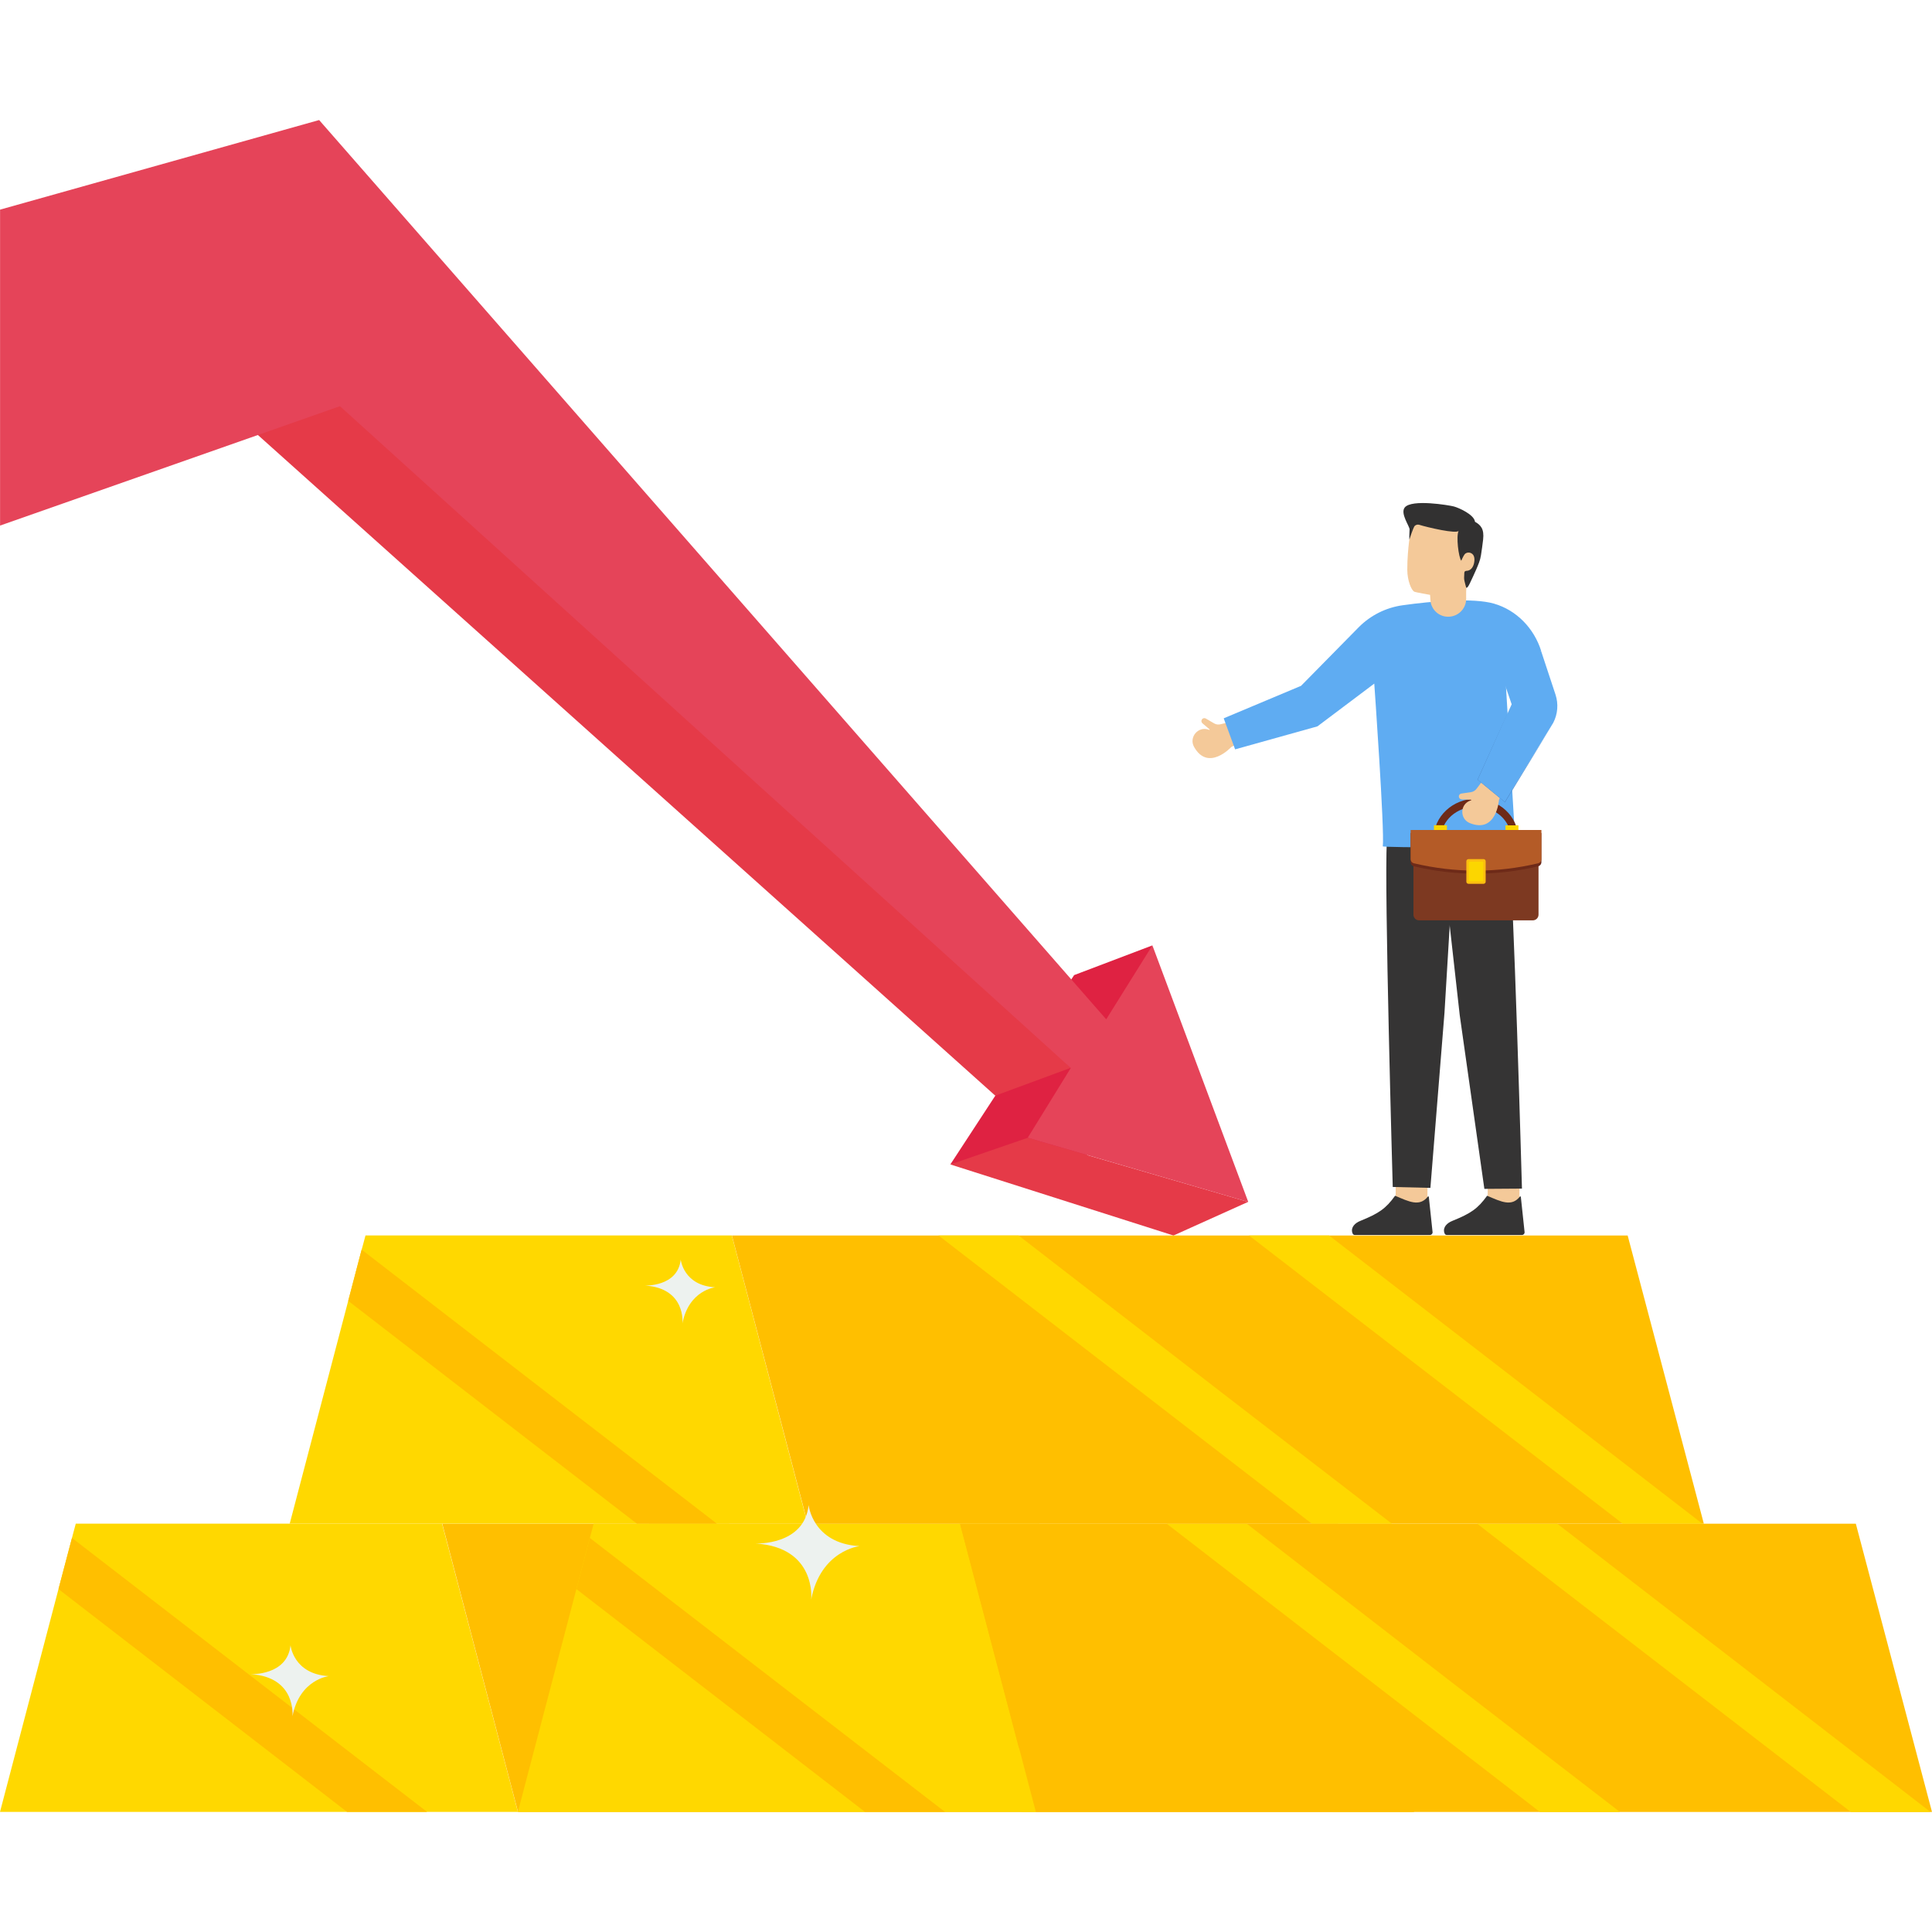 <?xml version="1.0" encoding="utf-8"?>
<svg xmlns="http://www.w3.org/2000/svg" enable-background="new 0 0 2950 2950" id="Layer_1" version="1.1" viewBox="0 0 2950 2950" x="0" y="0">
  <g>
    <g>
      <polygon fill="#df2242" points="1759.4 1443.6 1640.1 1488.9 1451.1 1778 1657.9 1770.4"/>
      <polygon fill="#e53a48" points="1634.8 1630.5 1519.7 1673 371.9 644.6 580.5 551.4"/>
      <polygon fill="#e53a48" points="1569.3 1737.3 1451.1 1778 1791.8 1886.5 1905.7 1835.2"/>
      <polygon fill="#e54459" points="1569.3 1737.2 1635 1630.7 519.1 620.2 .1 802.5 .1 320.1 487.3 183.3 1689.1 1556.4 1759.6 1443.5 1906 1835.3"/>
    </g>
    <g>
      <g>
        <polygon fill="#ffd800" points="790.8 2766.6 0 2766.6 89.3 2426.4 109.9 2348.3 111.6 2341.8 115.7 2326.5 675 2326.5"/>
        <polygon fill="#ffbf00" points="2159.2 2766.7 791 2766.7 675.3 2326.6 2042.9 2326.6"/>
        <polygon fill="#ffd800" points="1682.8 2766.7 1560.6 2766.7 1400.8 2643.3 990.7 2326.6 1112.9 2326.6 1421.4 2565.2"/>
        <polygon fill="#ffbf00" points="652.1 2766.6 529.9 2766.6 370.1 2643.2 89.3 2426.4 109.9 2348.3 390.7 2565"/>
        <polygon fill="#ffd800" points="2156.9 2766.7 2035.3 2766.7 1480.7 2339 1464.8 2326.6 1587 2326.6"/>
      </g>
      <g>
        <polygon fill="#ffd800" points="1581.5 2766.6 790.8 2766.6 880.1 2426.4 900.6 2348.3 902.4 2341.8 906.5 2326.5 1465.8 2326.5"/>
        <polygon fill="#ffbf00" points="2950 2766.7 1581.7 2766.7 1466 2326.6 2833.7 2326.6"/>
        <polygon fill="#ffd800" points="2473.5 2766.7 2351.3 2766.7 2191.6 2643.3 1781.5 2326.6 1903.7 2326.6 2212.1 2565.2"/>
        <polygon fill="#ffbf00" points="1442.9 2766.6 1320.7 2766.6 1160.9 2643.2 880.1 2426.4 900.6 2348.3 1181.4 2565"/>
        <polygon fill="#ffd800" points="2947.7 2766.7 2826 2766.7 2271.5 2339 2255.6 2326.6 2377.8 2326.6"/>
      </g>
      <g>
        <polygon fill="#ffd800" points="1233.1 2326.4 442.4 2326.4 531.7 1986.3 552.2 1908.1 554 1901.7 558.1 1886.4 1117.4 1886.4"/>
        <polygon fill="#ffbf00" points="2601.6 2326.5 1233.4 2326.5 1117.6 1886.5 2485.3 1886.5"/>
        <polygon fill="#ffd800" points="2125.2 2326.5 2003 2326.5 1843.2 2203.2 1433.1 1886.5 1555.3 1886.5 1863.7 2125"/>
        <polygon fill="#ffbf00" points="1094.5 2326.4 972.3 2326.4 812.5 2203.1 531.7 1986.3 552.2 1908.1 833.1 2124.9"/>
        <polygon fill="#ffd800" points="2599.3 2326.5 2477.7 2326.5 1923.1 1898.8 1907.2 1886.5 2029.4 1886.5"/>
      </g>
      <path d="M1153.8,2356.8c0,0,74.4,3.3,80.9-58.7c0,0,5.9,58.7,77.7,62.7c0,0-59.4,6.5-73.8,81.6&#xD;&#xA;			C1238.7,2442.3,1247.2,2362.7,1153.8,2356.8z" fill="#edf2ef"/>
      <path d="M984.7,1962.9c0,0,50.3,2.2,54.7-39.7c0,0,4,39.7,52.5,42.4c0,0-40.2,4.4-49.9,55.2&#xD;&#xA;			C1042.1,2020.7,1047.8,1966.9,984.7,1962.9z" fill="#edf2ef"/>
      <path d="M382.8,2556.3c0,0,55.9,2.5,60.8-44.1c0,0,4.4,44.1,58.4,47.1c0,0-44.6,4.9-55.4,61.3&#xD;&#xA;			C446.5,2620.6,452.9,2560.7,382.8,2556.3z" fill="#edf2ef"/>
    </g>
    <g>
      <g>
        <rect fill="#f4c999" height="48.5" transform="rotate(-90.019 2295.802 1828.2)" width="55.4" x="2268.1" y="1804"/>
        <path d="M2323.9,1885.7l-114.9,0c-1.9,0-3.1-1.5-3.7-3.7c-2.3-8.3,4.3-14.6,12.3-17.8&#xD;&#xA;				c28.3-11.5,38.8-18.6,53.1-38.4c21.6,9.2,37.5,17.2,50,1.3c0.5-0.6,1.4-0.3,1.5,0.4l5.7,53.7&#xD;&#xA;				C2328.2,1883.6,2326.3,1885.7,2323.9,1885.7z" fill="#353434"/>
      </g>
      <g>
        <g>
          <g>
            <g>
              <rect fill="#f4c999" height="48.5" transform="rotate(-90.02 2155.298 1828.2)" width="55.4" x="2127.6" y="1804"/>
              <path d="M2183.4,1885.7l-114.9,0c-1.9,0-3.1-1.5-3.7-3.7c-2.3-8.3,4.3-14.6,12.3-17.8&#xD;&#xA;							c28.3-11.5,38.8-18.6,53.1-38.4c21.6,9.2,37.5,17.2,50,1.3c0.5-0.6,1.4-0.3,1.5,0.4l5.7,53.7&#xD;&#xA;							C2187.7,1883.6,2185.8,1885.7,2183.4,1885.7z" fill="#353434"/>
            </g>
          </g>
        </g>
      </g>
      <g>
        <g>
          <path d="M1881.1,1101.6l11.6,31.9l-12.7,7.2c0,0-35.1,38-56.7-0.1c-8.4-14.9,6.3-32.3,22.3-26.4&#xD;&#xA;					c0.2,0.1,0.4,0.2,0.7,0.3c0.6,0.2,1-0.5,0.5-0.9l-10.8-9.2c-1.8-1.6-2.1-4.3-0.6-6.2l0,0c1.4-1.7,3.8-2.2,5.7-1.1l12.9,7.5&#xD;&#xA;					c2.9,1.7,6.3,2.1,9.6,1.3L1881.1,1101.6z" fill="#f4c999"/>
        </g>
        <path d="M2205.6,1546.5l-21.5,267.3l-57.5-1.4c0,0-13.2-462-9-526c1-14.4,1.8-26.5,2.6-35.4&#xD;&#xA;				c0.9-11.2,1.4-17.4,1.4-17.4l101.8,7.6l-0.6,18.7L2205.6,1546.5z" fill="#353434"/>
        <path d="M2228.9,1550.2l37.6,265.1l57.4-0.4c0,0-13-465.2-20.4-529c-1.7-14.4-3.2-26.3-4.4-35.2&#xD;&#xA;				c-1.4-11.1-2.3-17.3-2.3-17.3l-101.3,12.9l1.5,18.6L2228.9,1550.2z" fill="#353434"/>
        <g>
          <g>
            <g>
              <path d="M1986.6,1047.2l-118.1,49.6l17.4,47.4l125.7-35.1l86.8-65.3c0,0,16,225.4,13,248.5&#xD;&#xA;							c-0.3,2,203.4,3.1,202.5-4.4l-15-249.4l54.3-44.7c-10.8-34.3-37.4-62.1-72-72.1c-31.6-9.1-93.5-4-139.6,2.5&#xD;&#xA;							c-25.5,3.6-49,15.4-67.1,33.7L1986.6,1047.2z" fill="#5facf2"/>
            </g>
          </g>
        </g>
        <g>
          <path d="M2184.1,916.1c-0.3-4.5-0.5-7.8-0.5-7.8s-22.1-3.8-24.2-4.9c-4.2-2.1-10.5-16.5-10.6-33.4&#xD;&#xA;					c-0.1-17,1.7-34.1,2.5-41.2c0.8-7.1,4.1-35.6,31-45.2c26.9-9.5,61.2,5.2,69.4,32c8.2,26.7,3.3,46.9-2,54.7&#xD;&#xA;					c-5.3,7.8-9.9,21.8-10.7,27.2c-0.3,2.1-0.4,9.1-0.3,16.7c0.1,14.3-10.9,26.2-25.1,27.4l0,0C2198.3,943,2185,931.4,2184.1,916.1z" fill="#f4c999"/>
          <path d="M2236.3,846.5c-2.2,2.9-5.1,9.7-5.1,9.7c-4-5.1-8.2-37.6-3.9-45.9c-2,5.7-48.3-5.2-60.3-9&#xD;&#xA;					c-2.5-0.8-5.9,0.1-7.5,2.6c-1.8,2.8-6.4,16.5-7.5,20c-0.3-5.2,0.1-10.3,0.3-15.5c0.1-4.9-14.6-24.4-7.4-33.5&#xD;&#xA;					c10.5-13.2,68-3.4,74.9-1.6c7.6,2,31.1,12.4,32.4,23.4c8.5,4.9,14.3,10.6,12.4,27.2c-0.9,8-2.1,16-3.3,24&#xD;&#xA;					c-1.2,7.9-4.2,14.5-7.3,21.8c-2.6,6.3-5.7,12.3-8.5,18.5c-0.5,1.1-4.4,10.1-6.5,9.3c-0.4-0.1-2.4-8.4-2.9-10.5&#xD;&#xA;					c-0.8-3.3-0.5-6.7-0.3-10c0.1-1.3-0.1-2.7,0.5-3.9c1-1.8,3.2-1.4,4.9-1.7c5.4-1.1,8.4-6.3,9.5-11.4c1.2-5.5,1.3-12.8-4.7-15.5&#xD;&#xA;					c-3.1-1.4-7.1-0.9-9.5,1.7C2236.5,846.2,2236.4,846.4,2236.3,846.5z" fill="#323131"/>
        </g>
        <g>
          <g>
            <path d="M2253.7,1339.5c35.6,0,64.5-26.8,64.5-59.7c0-32.9-28.9-60.2-64.5-60.2c-35.6,0-64.5,27.3-64.5,60.2&#xD;&#xA;						C2189.2,1312.8,2218.2,1339.5,2253.7,1339.5z M2253.7,1231.8c29.5,0,53.4,21.2,53.4,48c0,26.8-24,48.6-53.4,48.6&#xD;&#xA;						c-29.5,0-53.4-21.8-53.4-48.6C2200.3,1253.1,2224.2,1231.8,2253.7,1231.8z" fill="#6e2a18"/>
          </g>
          <rect fill="#fcd600" height="21.3" transform="rotate(-180 2308.551 1270.868)" width="19.8" x="2298.6" y="1260.2"/>
          <rect fill="#fcd600" height="21.3" transform="rotate(-180 2199.417 1270.669)" width="19.8" x="2189.5" y="1260"/>
          <path d="M2166.9,1405.3h173.6c4.8,0,8.7-3.9,8.7-8.7v-108.8c0-4.8-3.9-8.7-8.7-8.7h-173.6c-4.8,0-8.7,3.9-8.7,8.7&#xD;&#xA;					v108.8C2158.2,1401.4,2162.1,1405.3,2166.9,1405.3z" fill="#7d3921"/>
          <path d="M2159,1322.8c63.2,14.9,126.3,14.9,189.5,0c3-0.7,5.1-3.4,5.1-6.5v-44.4h-199.7v44.4&#xD;&#xA;					C2153.9,1319.4,2156,1322.1,2159,1322.8z" fill="#6e2a18"/>
          <path d="M2159,1318.2c63.2,14.9,126.3,14.9,189.5,0c3-0.7,5.1-3.4,5.1-6.5v-44.4h-199.7v44.4&#xD;&#xA;					C2153.9,1314.8,2156,1317.5,2159,1318.2z" fill="#b45b27"/>
          <g>
            <path d="M2242.2,1349.5h23.1c1.8,0,3.2-1.5,3.2-3.2V1315c0-1.8-1.5-3.2-3.2-3.2h-23.1c-1.8,0-3.2,1.5-3.2,3.2&#xD;&#xA;						v31.2C2238.9,1348,2240.4,1349.5,2242.2,1349.5z" fill="#fdbe10"/>
            <rect fill="#fcd600" height="22.2" transform="rotate(90 2253.707 1330.63)" width="30.3" x="2238.6" y="1319.5"/>
          </g>
        </g>
        <g>
          <path d="M2265.3,1190.2l29,17.8l-5.5,13.6c0,0-3.8,51.6-44.5,35.2c-15.8-6.4-15.2-29.2,1.1-34.5&#xD;&#xA;					c0.2-0.1,0.5-0.1,0.7-0.2c0.6-0.2,0.5-1-0.1-1l-14.2-0.5c-2.4-0.1-4.3-2.1-4.3-4.5l0,0c0-2.2,1.6-4.1,3.8-4.4l14.8-2.2&#xD;&#xA;					c3.3-0.5,6.3-2.3,8.3-4.9L2265.3,1190.2z" fill="#f4c999"/>
        </g>
        <g>
          <g>
            <path d="M2308.3,1075.3c-0.1,0.3-52.2,114.9-52.3,115.2c0.2,0.4,41.2,33.7,41.5,34.1l0.5,0.4l0.3-0.5l73.6-120.9&#xD;&#xA;						c0.4,0.2-76.6,121.8-73.7,120.3c0.1,0.3-42.4-35.4-41.1-33.2C2256.9,1190.6,2308.3,1075.3,2308.3,1075.3L2308.3,1075.3z" fill="#4b84c4"/>
            <path d="M2353.1,994l22,66.5c4.7,14.2,3.5,29.8-3.4,43.1l-74.1,120.7l-41.2-33.8l51.8-115.1l-20.8-60.4L2353.1,994&#xD;&#xA;						z" fill="#5facf2"/>
          </g>
        </g>
      </g>
    </g>
  </g>
</svg>